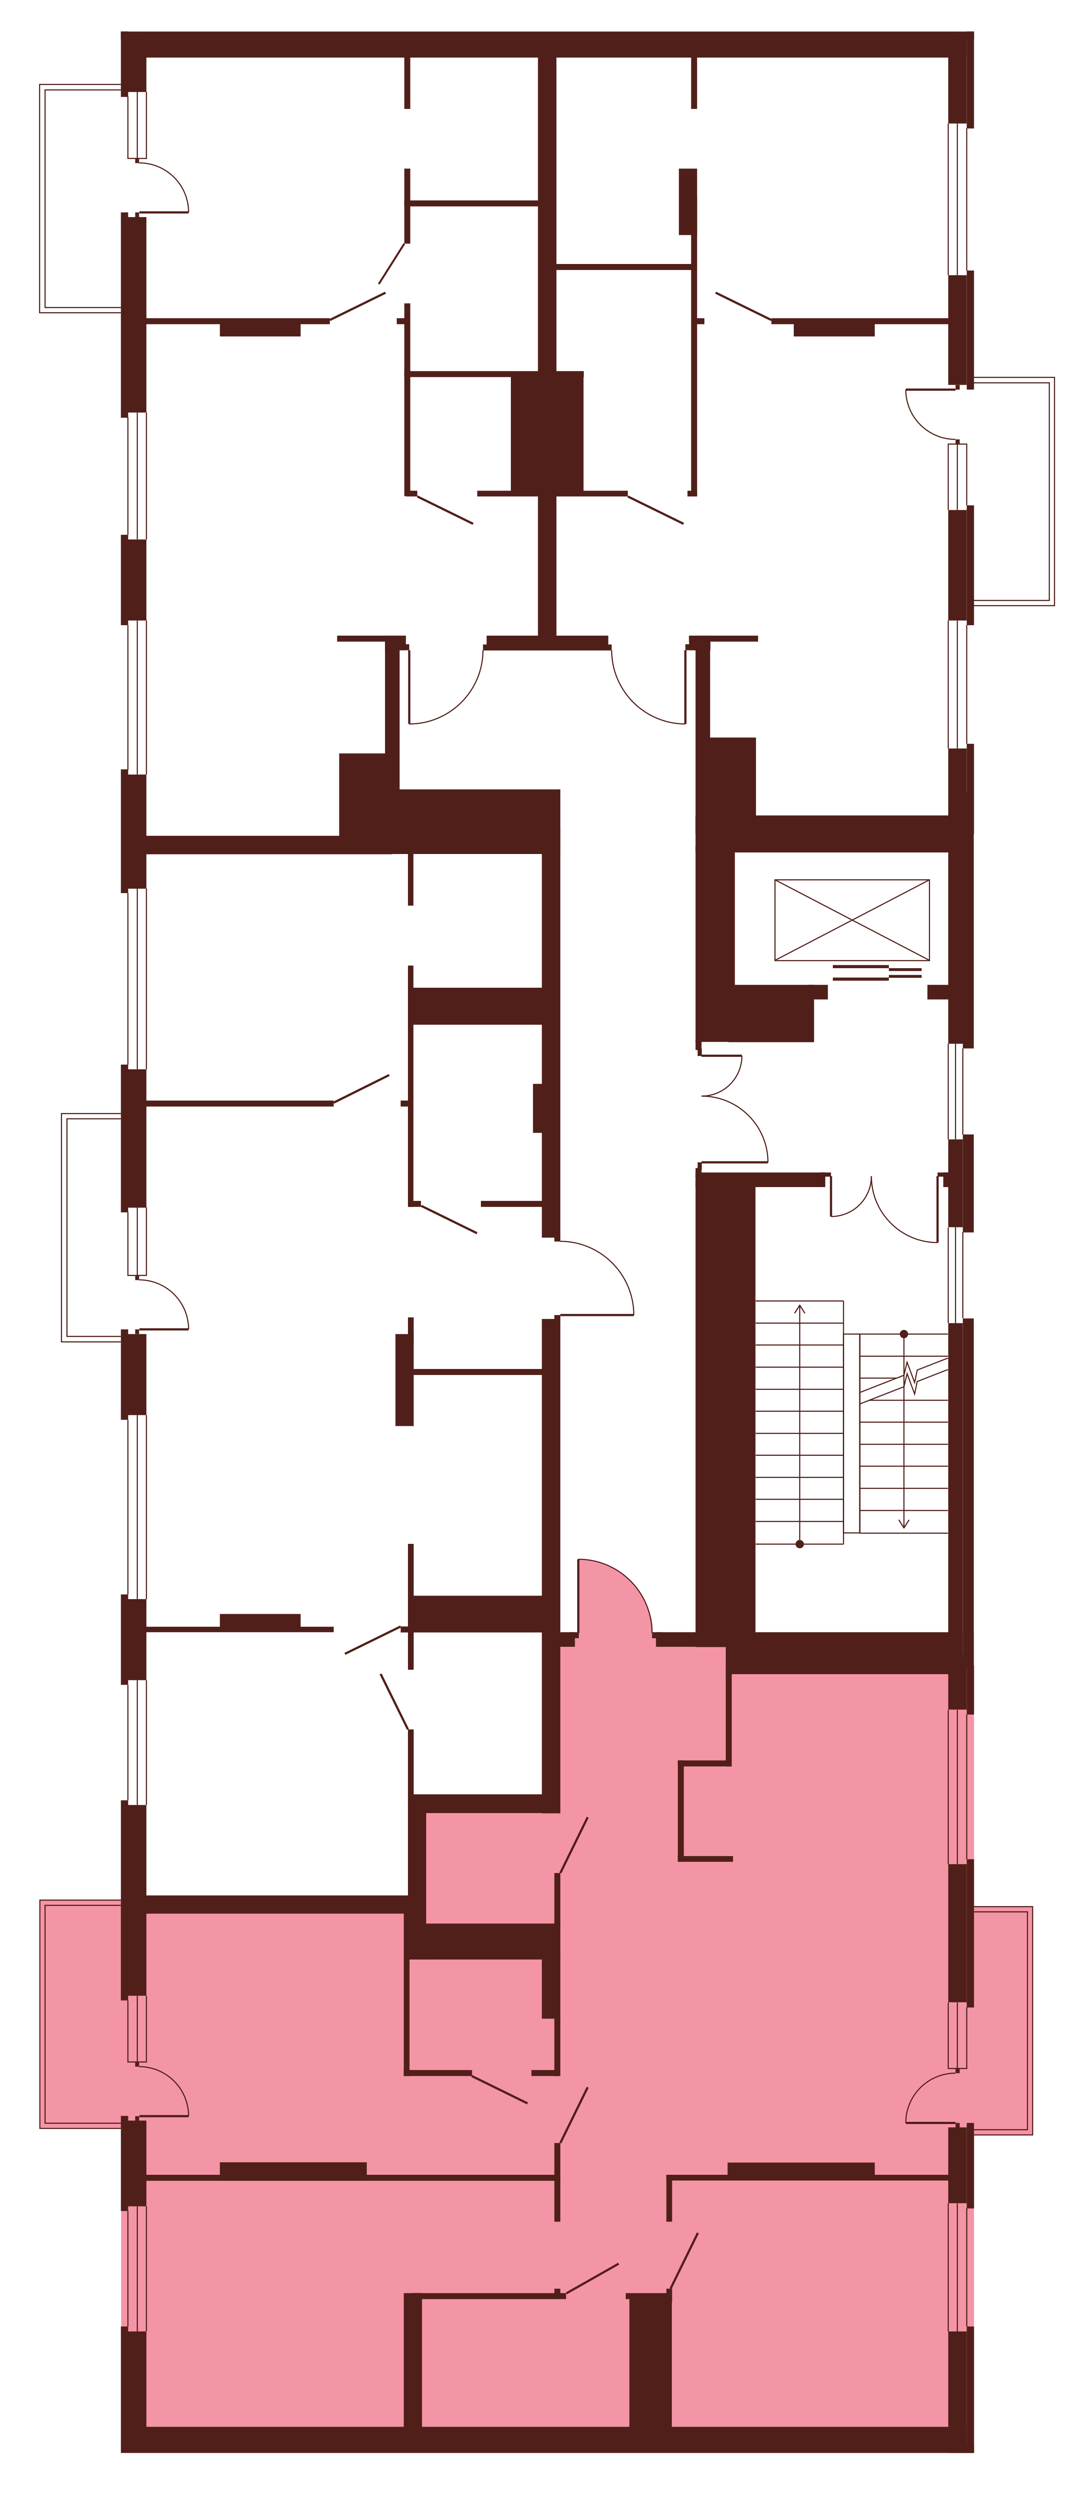 <?xml version="1.0" encoding="utf-8"?>
<!-- Generator: Adobe Illustrator 27.9.0, SVG Export Plug-In . SVG Version: 6.00 Build 0)  -->
<svg version="1.1" xmlns="http://www.w3.org/2000/svg" xmlns:xlink="http://www.w3.org/1999/xlink" x="0px" y="0px"
	 viewBox="0 0 416.5 959.2" style="enable-background:new 0 0 416.5 959.2;" xml:space="preserve">
<style type="text/css">
	.st0{display:none;fill:#F495A6;}
	.st1{fill:#F495A6;}
	.st2{fill:#511F19;}
	.st3{fill:none;stroke:#511F19;stroke-width:0.425;stroke-miterlimit:10;}
	.st4{fill:none;stroke:#511F19;stroke-width:0.85;stroke-miterlimit:10;}
	.st5{fill:none;stroke:#511F19;stroke-width:0.744;stroke-miterlimit:10;}
</style>
<g id="Layer_4">
	<path id="_x31_А2" class="st0" d="M210.2,246.3h-23.3v3.3h-1.4c0,0,0.2,9.4-5.4,16.6c-5.5,7.2-10.8,9-10.8,9s-4.8,2.5-12.1,2.7
		v-28.3v-2.3h-6.5v75.3H46.5V12.3h163.7L210.2,246.3z"/>
	<path id="_x31_Б2" class="st0" d="M373.9,320.2l-106.8-0.1v-71.6h-4V278c0,0-9,0.2-16-4.9s-9.3-10.5-9.3-10.5s-2.9-4.1-3.1-12.8
		l-0.1-1.2h-24.7V12.3h163.7V320.2z"/>
	<path id="_x32_А2" class="st0" d="M210.8,626.5v65.8h-50.6V731H46.5V322.7H214v153.9h1.9c0,0,6.5,0,12,3c5.5,3,7.8,5.8,7.8,5.8
		s5.1,5.2,6.7,11.6c1.6,6.5,1.1,7.9,1.1,7.9l-30.5,0L210.8,626.5z"/>
	<path id="_x33_A2" class="st1" d="M373.9,626.5v314.8H46.5V730.9l113.8,0.1v-38.7h50.6v-65.8h11.4v-28.1c0,0,8.3-0.3,15.2,4.5
		c6.8,4.8,8.7,8.8,8.7,8.8s4.7,7.4,4.3,14.5v1.4L373.9,626.5z"/>
	<polygon class="st0" points="49.1,120 15.2,120 15.2,32.4 49.9,32.4 	"/>
	<polygon class="st0" points="368.3,144.8 404.8,144.8 404.8,232.4 371.1,232.4 	"/>
	<polygon class="st1" points="371.7,731.6 396.4,731.6 396.4,819.2 369.6,819.2 	"/>
	<polygon class="st1" points="49.1,816.7 15.3,816.7 15.3,729.1 50.7,729 	"/>
	<polygon class="st0" points="49.1,514.9 23.6,514.9 23.6,427.3 51,427.3 	"/>
</g>
<g id="СТЕНЫ">
	<rect x="46.4" y="12.1" class="st2" width="327.5" height="2.9"/>
	<rect x="46.4" y="12.1" class="st2" width="2.8" height="25.1"/>
	<rect x="49.1" y="15" class="st2" width="322" height="7.1"/>
	<rect x="46.4" y="938.3" class="st2" width="327.5" height="2.9"/>
	<rect x="49.1" y="931.2" class="st2" width="322" height="7.1"/>
	<rect x="49.1" y="15" class="st2" width="7.1" height="20.3"/>
	<rect x="46.4" y="81.5" class="st2" width="2.8" height="78.8"/>
	<rect x="49.1" y="83.3" class="st2" width="7.1" height="75"/>
	<rect x="46.4" y="205.2" class="st2" width="2.8" height="34.7"/>
	<rect x="49.1" y="207" class="st2" width="7.1" height="31.1"/>
	<rect x="46.4" y="295.2" class="st2" width="2.8" height="47.5"/>
	<rect x="49.1" y="297.2" class="st2" width="7.1" height="43.8"/>
	<rect x="46.4" y="408.5" class="st2" width="2.8" height="56.7"/>
	<rect x="49.1" y="410.3" class="st2" width="7.1" height="53.1"/>
	<rect x="46.4" y="510.1" class="st2" width="2.8" height="34.7"/>
	<rect x="49.1" y="511.9" class="st2" width="7.1" height="31.1"/>
	<rect x="46.4" y="611.8" class="st2" width="2.8" height="34.7"/>
	<rect x="49.1" y="613.6" class="st2" width="7.1" height="31.1"/>
	<rect x="46.4" y="690.8" class="st2" width="2.8" height="76.8"/>
	<rect x="49.1" y="692.6" class="st2" width="7.1" height="73.2"/>
	<rect x="46.4" y="811.9" class="st2" width="2.8" height="36.5"/>
	<rect x="49.1" y="813.7" class="st2" width="7.1" height="32.9"/>
	<rect x="46.4" y="892.7" class="st2" width="2.8" height="45.7"/>
	<rect x="49.1" y="894.6" class="st2" width="7.1" height="36.7"/>
	<rect x="371.1" y="12.1" class="st2" width="2.8" height="37.2"/>
	<rect x="364" y="15" class="st2" width="7.1" height="32.4"/>
	<rect x="371.1" y="103.8" class="st2" width="2.8" height="45.7"/>
	<rect x="364" y="105.6" class="st2" width="7.1" height="42.1"/>
	<rect x="371.1" y="193.9" class="st2" width="2.8" height="46"/>
	<rect x="364" y="195.7" class="st2" width="7.1" height="42.4"/>
	<rect x="371.1" y="285.4" class="st2" width="2.8" height="34.7"/>
	<rect x="369.6" y="303.9" class="st2" width="4.2" height="98.4"/>
	<rect x="369.6" y="435.3" class="st2" width="4.2" height="37.6"/>
	<rect x="364" y="437.2" class="st2" width="5.6" height="33.7"/>
	<rect x="369.6" y="505.9" class="st2" width="4.2" height="134"/>
	<rect x="364" y="507.7" class="st2" width="5.6" height="128.3"/>
	<rect x="364" y="287.2" class="st2" width="7.1" height="113.3"/>
	<rect x="364" y="634.8" class="st2" width="7.1" height="21.2"/>
	<rect x="364" y="715.3" class="st2" width="7.1" height="53"/>
	<rect x="371.1" y="639" class="st2" width="2.8" height="18.9"/>
	<rect x="371.1" y="713.4" class="st2" width="2.8" height="56.9"/>
	<rect x="364" y="816.3" class="st2" width="7.1" height="29.1"/>
	<rect x="371.1" y="814.6" class="st2" width="2.8" height="32.8"/>
	<rect x="364" y="894.6" class="st2" width="7.1" height="46.6"/>
	<rect x="371.1" y="892.7" class="st2" width="2.8" height="48.5"/>
	<line class="st3" x1="371.1" y1="103.9" x2="371.1" y2="49.2"/>
	<line class="st3" x1="367.5" y1="105.6" x2="367.5" y2="47.4"/>
	<line class="st3" x1="364" y1="105.6" x2="364" y2="47.4"/>
	<line class="st3" x1="371.1" y1="285.4" x2="371.1" y2="239.9"/>
	<line class="st3" x1="367.5" y1="287.2" x2="367.5" y2="238.1"/>
	<line class="st3" x1="364" y1="287.2" x2="364" y2="238.1"/>
	<polyline class="st3" points="373.8,232.4 404.8,232.4 404.8,144.8 373.8,144.8 	"/>
	<polyline class="st3" points="373.8,146.9 402.8,146.9 402.8,230.4 373.8,230.4 	"/>
	<polyline class="st3" points="373.8,819.2 396.4,819.2 396.4,731.6 373.8,731.6 	"/>
	<polyline class="st3" points="373.8,733.6 394.4,733.6 394.4,817.2 373.8,817.2 	"/>
	<polyline class="st3" points="46.4,816.7 15.3,816.7 15.3,729.1 46.4,729.1 	"/>
	<polyline class="st3" points="46.4,731.1 17.3,731.1 17.3,814.7 46.4,814.7 	"/>
	<polyline class="st3" points="46.4,32.4 15.2,32.4 15.2,120 46.4,120 	"/>
	<polyline class="st3" points="46.4,118 17.3,118 17.3,34.5 46.4,34.5 	"/>
	<line class="st3" x1="49.1" y1="160.1" x2="49.1" y2="205.2"/>
	<line class="st3" x1="52.7" y1="158.3" x2="52.7" y2="207"/>
	<line class="st3" x1="56.2" y1="207" x2="56.2" y2="158.3"/>
	<line class="st3" x1="49.1" y1="239.9" x2="49.1" y2="295.4"/>
	<line class="st3" x1="52.7" y1="238.1" x2="52.7" y2="297.2"/>
	<line class="st3" x1="56.2" y1="297.2" x2="56.2" y2="238.1"/>
	<line class="st3" x1="49.1" y1="342.7" x2="49.1" y2="408.5"/>
	<line class="st3" x1="52.7" y1="340.9" x2="52.7" y2="410.3"/>
	<line class="st3" x1="56.2" y1="340.9" x2="56.2" y2="410.3"/>
	<line class="st3" x1="49.1" y1="646.5" x2="49.1" y2="690.8"/>
	<line class="st3" x1="52.7" y1="644.7" x2="52.7" y2="692.6"/>
	<line class="st3" x1="56.2" y1="644.7" x2="56.2" y2="692.6"/>
	<line class="st3" x1="49.1" y1="544.8" x2="49.1" y2="611.8"/>
	<line class="st3" x1="52.7" y1="543" x2="52.7" y2="613.6"/>
	<line class="st3" x1="56.2" y1="543" x2="56.2" y2="613.6"/>
	<line class="st3" x1="49.1" y1="848.4" x2="49.1" y2="892.7"/>
	<line class="st3" x1="52.7" y1="846.6" x2="52.7" y2="894.6"/>
	<line class="st3" x1="56.2" y1="846.6" x2="56.2" y2="894.6"/>
	<polyline class="st3" points="49.1,767.6 49.1,791.2 56.2,791.2 56.2,765.8 	"/>
	<line class="st3" x1="52.7" y1="765.8" x2="52.7" y2="791.2"/>
	<polyline class="st3" points="364,195.7 364,170.4 371.1,170.4 371.1,193.9 	"/>
	<line class="st3" x1="367.5" y1="195.7" x2="367.5" y2="170.4"/>
	<line class="st3" x1="364" y1="400.5" x2="364" y2="437.2"/>
	<line class="st3" x1="366.8" y1="400.3" x2="366.8" y2="437.2"/>
	<line class="st3" x1="369.6" y1="402.3" x2="369.6" y2="435.3"/>
	<line class="st3" x1="364" y1="471" x2="364" y2="507.7"/>
	<line class="st3" x1="366.8" y1="470.9" x2="366.8" y2="507.7"/>
	<line class="st3" x1="369.6" y1="472.8" x2="369.6" y2="505.8"/>
	<polyline class="st3" points="364,768.4 364,793.7 371.1,793.7 371.1,770.2 	"/>
	<line class="st3" x1="367.5" y1="768.4" x2="367.5" y2="793.7"/>
	<line class="st3" x1="364" y1="656.1" x2="364" y2="715.3"/>
	<line class="st3" x1="367.5" y1="656.1" x2="367.5" y2="715.3"/>
	<line class="st3" x1="371.1" y1="657.9" x2="371.1" y2="713.4"/>
	<line class="st3" x1="364" y1="845.4" x2="364" y2="894.6"/>
	<line class="st3" x1="371.1" y1="847.3" x2="371.1" y2="892.7"/>
	<line class="st3" x1="367.5" y1="845.4" x2="367.5" y2="894.6"/>
	<rect x="155.2" y="20.1" class="st2" width="2.3" height="21.7"/>
	<rect x="265.3" y="20.1" class="st2" width="2.3" height="21.7"/>
	<rect x="265.3" y="75.2" class="st2" width="2.3" height="115.2"/>
	<rect x="206.5" y="20.1" class="st2" width="7.1" height="227.5"/>
	<rect x="155.2" y="64.7" class="st2" width="2.3" height="28.8"/>
	<rect x="155.2" y="116.4" class="st2" width="2.3" height="74"/>
	<rect x="53.9" y="122.1" class="st2" width="72.7" height="2.3"/>
	<rect x="152.3" y="122.1" class="st2" width="4.3" height="2.3"/>
	<rect x="129.4" y="243.9" class="st2" width="26.4" height="2.3"/>
	<rect x="155.9" y="188.3" class="st2" width="4.3" height="2.2"/>
	<rect x="263.9" y="188.3" class="st2" width="3.7" height="2.2"/>
	<rect x="183.2" y="188.3" class="st2" width="57.8" height="2.2"/>
	<rect x="84.4" y="123" class="st2" width="31" height="6.1"/>
	<rect x="53.9" y="624.2" class="st2" width="74.2" height="2.1"/>
	<rect x="84.4" y="619.3" class="st2" width="31" height="6.1"/>
	<rect x="53.9" y="727.3" class="st2" width="105" height="7"/>
	<rect x="155.2" y="76.9" class="st2" width="57.9" height="2.3"/>
	<rect x="155.2" y="142.4" class="st2" width="68.9" height="2.3"/>
	<rect x="196.1" y="144.1" class="st2" width="27.9" height="45.8"/>
	<rect x="186.8" y="243.9" class="st2" width="46.7" height="5.6"/>
	<rect x="260.6" y="64.7" class="st2" width="7" height="25.5"/>
	<rect x="211.5" y="101.3" class="st2" width="55.2" height="2.3"/>
	<rect x="266.9" y="122.1" class="st2" width="3.5" height="2.3"/>
	<rect x="296.1" y="122.1" class="st2" width="71.8" height="2.3"/>
	<rect x="304.7" y="123.2" class="st2" width="31.1" height="5.9"/>
	<rect x="151.4" y="247.2" class="st2" width="5.7" height="2.3"/>
	<rect x="185.4" y="247.3" class="st2" width="49.4" height="2.3"/>
	<rect x="263.1" y="247.2" class="st2" width="4.3" height="2.3"/>
	<rect x="147.8" y="243.9" class="st2" width="8" height="5.6"/>
	<rect x="147.8" y="243.9" class="st2" width="5.6" height="83.8"/>
	<rect x="130.2" y="289.1" class="st2" width="20.9" height="38.6"/>
	<rect x="147.2" y="302.9" class="st2" width="67.9" height="24.8"/>
	<rect x="48.5" y="320.7" class="st2" width="102.1" height="7.1"/>
	<rect x="156.6" y="326.2" class="st2" width="2.1" height="21.3"/>
	<rect x="156.6" y="370.5" class="st2" width="2.1" height="92.6"/>
	<rect x="156.6" y="460.8" class="st2" width="5" height="2.3"/>
	<rect x="184.6" y="460.8" class="st2" width="26.6" height="2.3"/>
	<rect x="157" y="525.3" class="st2" width="54.2" height="2.3"/>
	<rect x="153.8" y="624.1" class="st2" width="57.4" height="2.3"/>
	<rect x="157.7" y="612.3" class="st2" width="53" height="12.7"/>
	<rect x="157.7" y="688.5" class="st2" width="53" height="7.2"/>
	<rect x="153.8" y="422.3" class="st2" width="4.1" height="2.3"/>
	<rect x="48" y="422.3" class="st2" width="80.1" height="2.3"/>
	<rect x="157.6" y="379" class="st2" width="54.5" height="14.2"/>
	<rect x="208" y="317.8" class="st2" width="7.1" height="157.1"/>
	<rect x="208" y="506.1" class="st2" width="7.1" height="189.7"/>
	<rect x="204.6" y="415.9" class="st2" width="8.4" height="18.8"/>
	<rect x="212.8" y="474.4" class="st2" width="2.3" height="2"/>
	<rect x="212.8" y="504.6" class="st2" width="2.3" height="2"/>
	<rect x="156.6" y="505.5" class="st2" width="2.2" height="9.9"/>
	<rect x="156.6" y="592.4" class="st2" width="2.2" height="48.3"/>
	<rect x="156.6" y="663.6" class="st2" width="2.2" height="30.2"/>
	<rect x="151.8" y="511.9" class="st2" width="7" height="35.3"/>
	<rect x="156.6" y="690.3" class="st2" width="7" height="44"/>
	<rect x="155" y="731.8" class="st2" width="2.2" height="64.8"/>
	<rect x="155" y="794.3" class="st2" width="26.2" height="2.3"/>
	<rect x="55.5" y="834.5" class="st2" width="159.6" height="2.3"/>
	<rect x="156.6" y="731" class="st2" width="7" height="20.9"/>
	<rect x="162.1" y="738.1" class="st2" width="53" height="13.8"/>
	<rect x="212.8" y="718.7" class="st2" width="2.3" height="20.7"/>
	<rect x="212.8" y="773.4" class="st2" width="2.3" height="23.2"/>
	<rect x="208" y="749.5" class="st2" width="7.1" height="25.1"/>
	<rect x="204" y="794.3" class="st2" width="10.2" height="2.3"/>
	<rect x="84.4" y="829.7" class="st2" width="56.4" height="7"/>
	<rect x="212.8" y="822.3" class="st2" width="2.3" height="30.2"/>
	<rect x="155" y="879.9" class="st2" width="7" height="53.1"/>
	<rect x="158.1" y="879.9" class="st2" width="59.2" height="2.3"/>
	<rect x="212.8" y="878.2" class="st2" width="2.3" height="3.6"/>
	<rect x="255.8" y="878.2" class="st2" width="2.2" height="5.3"/>
	<rect x="241.6" y="881.1" class="st2" width="16.3" height="51.6"/>
	<rect x="240.2" y="879.9" class="st2" width="16.9" height="2.3"/>
	<rect x="264.5" y="243.9" class="st2" width="26.5" height="2.3"/>
	<rect x="267" y="243.9" class="st2" width="5.6" height="76.1"/>
	<rect x="264.5" y="243.9" class="st2" width="8.2" height="5.6"/>
	<rect x="270.5" y="283" class="st2" width="19.7" height="37"/>
	<rect x="267" y="312.9" class="st2" width="101" height="14.2"/>
	<rect x="267" y="324.6" class="st2" width="15.1" height="75.2"/>
	<rect x="267" y="399" class="st2" width="2.3" height="3.9"/>
	<rect x="267" y="448.2" class="st2" width="2.3" height="3.9"/>
	<rect x="267.8" y="402.3" class="st2" width="1.6" height="2.9"/>
	<rect x="267.8" y="446" class="st2" width="1.6" height="2.9"/>
	<rect x="279.6" y="377.9" class="st2" width="32.9" height="22"/>
	<rect x="309.9" y="377.9" class="st2" width="7.9" height="5.6"/>
	<rect x="356" y="377.9" class="st2" width="9.8" height="5.6"/>
	<rect x="267" y="449.9" class="st2" width="49.8" height="5.6"/>
	<rect x="315.1" y="449.9" class="st2" width="3.9" height="1.6"/>
	<rect x="359.9" y="449.9" class="st2" width="6.9" height="1.6"/>
	<rect x="362.1" y="449.9" class="st2" width="6.9" height="5.6"/>
	<rect x="267" y="452.8" class="st2" width="23" height="179.2"/>
	<rect x="213.7" y="626.3" class="st2" width="7" height="5.6"/>
	<rect x="251.8" y="626.3" class="st2" width="114.7" height="5.6"/>
	<rect x="218.5" y="626.3" class="st2" width="3.7" height="2.3"/>
	<rect x="250.3" y="626.3" class="st2" width="3.7" height="2.3"/>
	<rect x="278.6" y="630.3" class="st2" width="86.9" height="12.1"/>
	<rect x="278.6" y="640.6" class="st2" width="2.3" height="37.2"/>
	<rect x="260.2" y="675.5" class="st2" width="20.6" height="2.3"/>
	<rect x="260.2" y="675.5" class="st2" width="2.3" height="38.9"/>
	<rect x="260.2" y="712.2" class="st2" width="21.2" height="2.2"/>
	<rect x="255.8" y="834.5" class="st2" width="110.7" height="2.2"/>
	<rect x="279.3" y="829.8" class="st2" width="56.5" height="6.8"/>
	<rect x="255.8" y="834.5" class="st2" width="2.2" height="18"/>
	<g>
		<rect x="297.5" y="337.6" class="st3" width="59.3" height="31"/>
		<line class="st3" x1="356.8" y1="337.6" x2="297.5" y2="368.5"/>
		<line class="st3" x1="356.8" y1="368.5" x2="297.5" y2="337.6"/>
	</g>
	<g>
		<rect x="319.7" y="370.3" class="st2" width="21.5" height="1.2"/>
		<rect x="341.2" y="371.5" class="st2" width="12.6" height="1.1"/>
		<rect x="319.7" y="375.1" class="st2" width="21.5" height="1.2"/>
		<rect x="341.2" y="374.1" class="st2" width="12.6" height="1.1"/>
	</g>
	<g>
		<line class="st3" x1="323.8" y1="499.2" x2="290.1" y2="499.2"/>
		<line class="st3" x1="290.1" y1="583.8" x2="323.8" y2="583.8"/>
		<line class="st3" x1="323.8" y1="566.9" x2="290.1" y2="566.9"/>
		<line class="st3" x1="323.8" y1="575.3" x2="290.1" y2="575.3"/>
		<line class="st3" x1="323.8" y1="558.4" x2="290.1" y2="558.4"/>
		<line class="st3" x1="323.8" y1="550" x2="290.1" y2="550"/>
		<line class="st3" x1="323.8" y1="541.5" x2="290.1" y2="541.5"/>
		<line class="st3" x1="323.8" y1="533.1" x2="290.1" y2="533.1"/>
		<line class="st3" x1="323.8" y1="524.6" x2="290.1" y2="524.6"/>
		<line class="st3" x1="323.8" y1="516.1" x2="290.1" y2="516.1"/>
		<line class="st3" x1="323.8" y1="507.7" x2="290.1" y2="507.7"/>
		<g>
			<g>
				<line class="st3" x1="307" y1="592.5" x2="307" y2="501.1"/>
				<g>
					<path class="st2" d="M308.6,592.5c0,0.9-0.7,1.6-1.6,1.6c-0.9,0-1.6-0.7-1.6-1.6c0-0.9,0.7-1.6,1.6-1.6
						C307.8,590.9,308.6,591.6,308.6,592.5z"/>
				</g>
				<g>
					<path class="st2" d="M309,504c-0.1,0.1-0.2,0-0.3-0.1l-1.7-2.7l-1.7,2.7c-0.1,0.1-0.2,0.1-0.3,0.1c-0.1-0.1-0.1-0.2-0.1-0.3
						l1.9-3c0-0.1,0.1-0.1,0.2-0.1c0.1,0,0.1,0,0.2,0.1l1.9,3c0,0,0,0.1,0,0.1C309.1,503.9,309.1,504,309,504z"/>
				</g>
			</g>
		</g>
		<line class="st3" x1="290.1" y1="592.5" x2="323.8" y2="592.5"/>
	</g>
	<polyline class="st3" points="363.9,525.5 352.1,530.1 351.1,534.9 348.2,527.1 347,532.1 330.1,538.7 	"/>
	<polyline class="st3" points="363.9,521.1 352.1,525.7 351.1,530.5 348.2,522.7 347,527.7 330.1,534.3 	"/>
	<line class="st3" x1="330.1" y1="579.6" x2="363.9" y2="579.6"/>
	<line class="st3" x1="330.1" y1="588.3" x2="363.9" y2="588.3"/>
	<line class="st3" x1="363.9" y1="571.1" x2="330.1" y2="571.1"/>
	<line class="st3" x1="363.9" y1="562.6" x2="330.1" y2="562.6"/>
	<line class="st3" x1="363.9" y1="554.2" x2="330.1" y2="554.2"/>
	<line class="st3" x1="363.9" y1="545.7" x2="330.1" y2="545.7"/>
	<line class="st3" x1="363.9" y1="511.9" x2="330.1" y2="511.9"/>
	<line class="st3" x1="363.9" y1="520.4" x2="330.1" y2="520.4"/>
	<line class="st3" x1="363.9" y1="537.3" x2="333.6" y2="537.3"/>
	<line class="st3" x1="344.1" y1="528.8" x2="330.1" y2="528.8"/>
	<g>
		<g>
			<line class="st3" x1="347" y1="511.9" x2="347" y2="585.9"/>
			<g>
				<path class="st2" d="M345.4,511.9c0-0.9,0.7-1.6,1.6-1.6c0.9,0,1.6,0.7,1.6,1.6c0,0.9-0.7,1.6-1.6,1.6
					C346.1,513.5,345.4,512.8,345.4,511.9z"/>
			</g>
			<g>
				<path class="st2" d="M345,583.1c0.1-0.1,0.2,0,0.3,0.1l1.7,2.7l1.7-2.7c0.1-0.1,0.2-0.1,0.3-0.1c0.1,0.1,0.1,0.2,0.1,0.3l-1.9,3
					c0,0.1-0.1,0.1-0.2,0.1c-0.1,0-0.1,0-0.2-0.1l-1.9-3c0,0,0-0.1,0-0.1C344.9,583.2,344.9,583.1,345,583.1z"/>
			</g>
		</g>
	</g>
	<line class="st3" x1="323.8" y1="499.2" x2="323.8" y2="592.5"/>
	<line class="st3" x1="330.1" y1="511.9" x2="330.1" y2="588.3"/>
	<rect x="323.8" y="511.9" class="st3" width="6.2" height="76.3"/>
	<g>
		<line class="st4" x1="157.1" y1="249.5" x2="157.1" y2="277.8"/>
		<path class="st3" d="M157.1,277.8c15.6,0,28.3-12.7,28.3-28.3"/>
	</g>
	<g>
		<line class="st4" x1="215.1" y1="504.6" x2="243.3" y2="504.6"/>
		<path class="st3" d="M243.3,504.6c0-15.6-12.7-28.3-28.3-28.3"/>
	</g>
	<g>
		<line class="st4" x1="222" y1="626.6" x2="222" y2="598.3"/>
		<path class="st3" d="M222,598.3c15.6,0,28.3,12.7,28.3,28.3"/>
	</g>
	<g>
		<line class="st4" x1="263.1" y1="249.5" x2="263.1" y2="277.8"/>
		<path class="st3" d="M263.1,277.8c-15.6,0-28.3-12.7-28.3-28.3"/>
	</g>
	<g>
		<line class="st4" x1="269.3" y1="446" x2="294.8" y2="446"/>
		<path class="st3" d="M294.8,446c0-14-11.4-25.4-25.4-25.4"/>
	</g>
	<g>
		<line class="st4" x1="269.3" y1="405.1" x2="284.8" y2="405.1"/>
		<path class="st3" d="M284.8,405.1c0,8.6-6.9,15.5-15.5,15.5"/>
	</g>
	<g>
		<line class="st4" x1="359.9" y1="451.3" x2="359.9" y2="476.8"/>
		<path class="st3" d="M359.9,476.8c-14,0-25.4-11.4-25.4-25.4"/>
	</g>
	<g>
		<line class="st4" x1="319" y1="451.3" x2="319" y2="466.8"/>
		<path class="st3" d="M319,466.8c8.6,0,15.5-6.9,15.5-15.5"/>
	</g>
	<line class="st4" x1="126.6" y1="122.8" x2="148" y2="112.3"/>
	<line class="st4" x1="128.1" y1="423.1" x2="149.4" y2="412.5"/>
	<line class="st4" x1="161.7" y1="462.7" x2="183.1" y2="473.2"/>
	<line class="st4" x1="181.1" y1="796.6" x2="202.5" y2="807.1"/>
	<line class="st4" x1="132.4" y1="634.6" x2="153.8" y2="624.1"/>
	<line class="st4" x1="156.6" y1="663.6" x2="146.1" y2="642.3"/>
	<line class="st4" x1="215.1" y1="718.7" x2="225.6" y2="697.3"/>
	<line class="st4" x1="215.1" y1="822.3" x2="225.6" y2="800.9"/>
	<line class="st4" x1="267.9" y1="856.8" x2="257.4" y2="878.2"/>
	<line class="st4" x1="217.4" y1="880" x2="237.5" y2="868.6"/>
	<line class="st4" x1="160.2" y1="190.5" x2="181.6" y2="201"/>
	<line class="st4" x1="241" y1="190.5" x2="262.4" y2="201"/>
	<line class="st4" x1="296.1" y1="122.8" x2="274.7" y2="112.3"/>
	<line class="st5" x1="155.2" y1="93.5" x2="145.4" y2="109"/>
	<g>
		<rect x="51.9" y="791.2" class="st2" width="1.5" height="1.8"/>
		<rect x="51.9" y="812" class="st2" width="1.5" height="1.8"/>
		<g>
			<line class="st4" x1="53.5" y1="812" x2="72.4" y2="812"/>
			<path class="st3" d="M72.4,812c0-10.5-8.5-19-19-19"/>
		</g>
	</g>
	<polyline class="st3" points="46.4,514.9 23.6,514.9 23.6,427.3 46.4,427.3 	"/>
	<polyline class="st3" points="46.4,429.3 25.7,429.3 25.7,512.8 46.4,512.8 	"/>
	<polyline class="st3" points="49.1,465.1 49.1,489.4 56.2,489.4 56.2,463.3 	"/>
	<line class="st3" x1="52.7" y1="463.3" x2="52.7" y2="489.4"/>
	<g>
		<rect x="51.9" y="489.4" class="st2" width="1.5" height="1.8"/>
		<rect x="51.9" y="510.1" class="st2" width="1.5" height="1.8"/>
		<g>
			<line class="st4" x1="53.5" y1="510.1" x2="72.4" y2="510.1"/>
			<path class="st3" d="M72.4,510.1c0-10.5-8.5-19-19-19"/>
		</g>
	</g>
	<polyline class="st3" points="49.1,37 49.1,60.8 56.2,60.8 56.2,35.2 	"/>
	<line class="st3" x1="52.7" y1="35.2" x2="52.7" y2="60.8"/>
	<g>
		<rect x="51.9" y="60.8" class="st2" width="1.5" height="1.8"/>
		<rect x="51.9" y="81.5" class="st2" width="1.5" height="1.8"/>
		<g>
			<line class="st4" x1="53.5" y1="81.5" x2="72.4" y2="81.5"/>
			<path class="st3" d="M72.4,81.5c0-10.5-8.5-19-19-19"/>
		</g>
	</g>
	<g>
		<rect x="366.8" y="793.7" class="st2" width="1.6" height="1.8"/>
		<rect x="366.8" y="814.6" class="st2" width="1.6" height="1.8"/>
		<g>
			<line class="st4" x1="366.8" y1="814.6" x2="347.7" y2="814.6"/>
			<path class="st3" d="M347.7,814.6c0-10.5,8.5-19.1,19.1-19.1"/>
		</g>
	</g>
	<g>
		<rect x="366.8" y="168.6" class="st2" width="1.6" height="1.8"/>
		<rect x="366.8" y="147.7" class="st2" width="1.6" height="1.8"/>
		<g>
			<line class="st4" x1="366.8" y1="149.5" x2="347.7" y2="149.5"/>
			<path class="st3" d="M347.7,149.5c0,10.5,8.5,19.1,19.1,19.1"/>
		</g>
	</g>
</g>
</svg>
